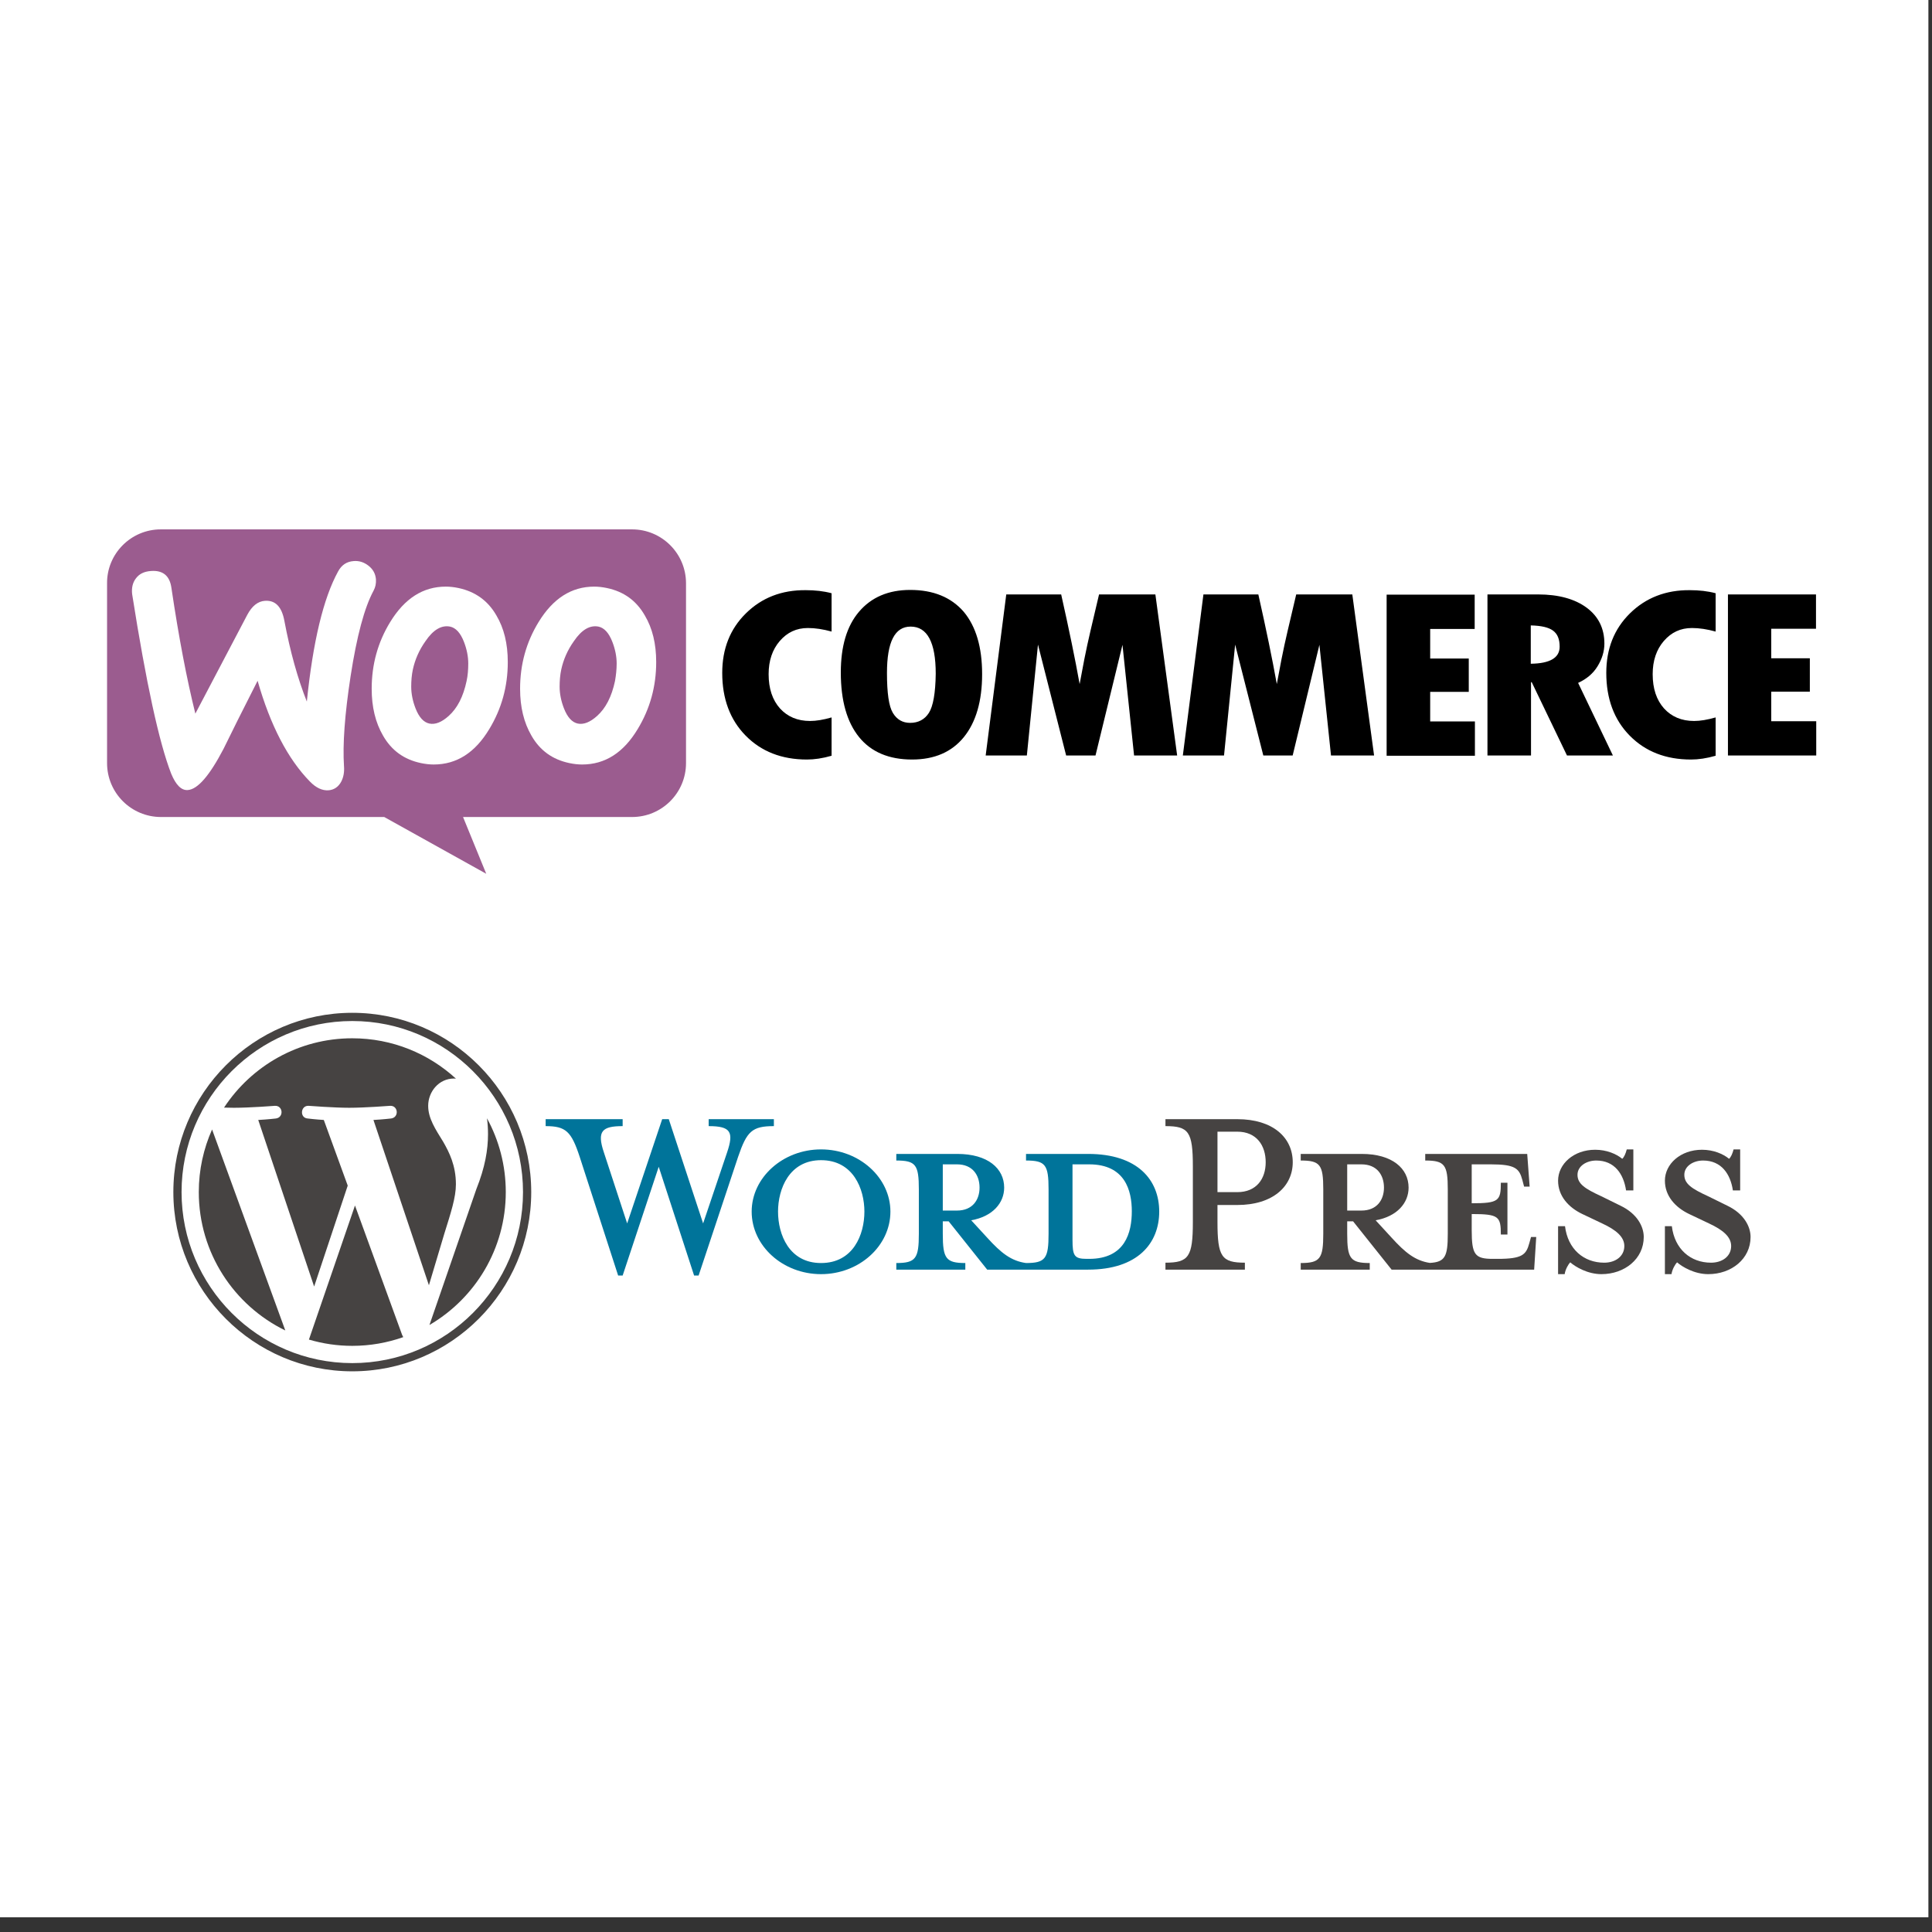 <?xml version="1.0" encoding="UTF-8" standalone="no"?>
<!DOCTYPE svg PUBLIC "-//W3C//DTD SVG 1.1//EN" "http://www.w3.org/Graphics/SVG/1.1/DTD/svg11.dtd">
<svg width="100%" height="100%" viewBox="0 0 112 112" version="1.1" xmlns="http://www.w3.org/2000/svg" xmlns:xlink="http://www.w3.org/1999/xlink" xml:space="preserve" xmlns:serif="http://www.serif.com/" style="fill-rule:evenodd;clip-rule:evenodd;stroke-linejoin:round;stroke-miterlimit:2;">
    <rect x="0" y="0" width="112" height="112" fill="#333333" stroke="none"/>
    <g id="NÁZEV">
    </g>
    <g id="Group_977">
    </g>
    <g id="Group_9771" serif:id="Group_977">
    </g>
    <g id="Group_978">
    </g>
    <g id="Group_9781" serif:id="Group_978">
    </g>
    <g id="Artboard3" transform="matrix(0.415,0,0,0.496,581.156,1102.65)">
        <rect x="-1401" y="-2225" width="270" height="226" style="fill:white;"/>
        <g id="WordPress_logo.svg" transform="matrix(0.408,0,0,0.342,-1266,-2083.76)">
            <g transform="matrix(1,0,0,1,-270,-61.261)">
                <clipPath id="_clip1">
                    <rect x="0" y="0" width="540" height="122.523"/>
                </clipPath>
                <g clip-path="url(#_clip1)">
                    <g id="Layer_2">
                        <g>
                            <path d="M313.19,48.227L291.933,48.227L291.933,50.482C298.582,50.482 299.651,51.907 299.651,60.339L299.651,75.54C299.651,83.971 298.583,85.515 291.933,85.515C286.828,84.803 283.383,82.071 278.633,76.846L273.171,70.909C280.533,69.601 284.451,64.971 284.451,59.745C284.451,53.215 278.871,48.227 268.42,48.227L247.52,48.227L247.52,50.482C254.169,50.482 255.238,51.907 255.238,60.339L255.238,75.54C255.238,83.971 254.169,85.515 247.52,85.515L247.52,87.771L271.151,87.771L271.151,85.515C264.502,85.515 263.433,83.971 263.433,75.54L263.433,71.266L265.451,71.266L278.633,87.771L313.19,87.771C330.171,87.771 337.534,78.747 337.534,67.939C337.534,57.133 330.172,48.227 313.19,48.227ZM263.434,67.583L263.434,51.79L268.302,51.79C273.645,51.79 276.021,55.471 276.021,59.746C276.021,63.903 273.645,67.583 268.302,67.583L263.434,67.583ZM313.547,84.09L312.715,84.09C308.441,84.09 307.847,83.022 307.847,77.559L307.847,51.79L313.547,51.79C325.897,51.79 328.152,60.814 328.152,67.821C328.152,75.064 325.896,84.09 313.547,84.09Z" style="fill:rgb(0,116,154);fill-rule:nonzero;"/>
                            <path d="M181.378,71.978L189.572,47.751C191.948,40.745 190.879,38.727 183.279,38.727L183.279,36.351L205.604,36.351L205.604,38.727C198.123,38.727 196.342,40.508 193.373,49.177L179.834,89.79L178.291,89.79L166.177,52.62L153.828,89.79L152.284,89.79L139.103,49.177C136.253,40.508 134.353,38.727 127.465,38.727L127.465,36.351L153.828,36.351L153.828,38.727C146.821,38.727 144.92,40.389 147.415,47.751L155.371,71.978L167.365,36.351L169.622,36.351L181.378,71.978Z" style="fill:rgb(0,116,154);fill-rule:nonzero;"/>
                            <path d="M221.752,89.314C208.69,89.314 198.002,79.696 198.002,67.938C198.002,56.301 208.691,46.681 221.752,46.681C234.815,46.681 245.502,56.301 245.502,67.938C245.502,79.696 234.815,89.314 221.752,89.314ZM221.752,50.365C210.828,50.365 207.027,60.22 207.027,67.939C207.027,75.778 210.828,85.515 221.752,85.515C232.797,85.515 236.597,75.778 236.597,67.939C236.597,60.22 232.797,50.365 221.752,50.365Z" style="fill:rgb(0,116,154);fill-rule:nonzero;"/>
                            <path d="M366.864,85.396L366.864,87.771L339.67,87.771L339.67,85.396C347.627,85.396 349.052,83.378 349.052,71.501L349.052,52.502C349.052,40.625 347.627,38.726 339.67,38.726L339.67,36.35L364.251,36.35C376.482,36.35 383.253,42.644 383.253,51.077C383.253,59.271 376.482,65.683 364.251,65.683L357.482,65.683L357.482,71.5C357.482,83.378 358.907,85.396 366.864,85.396ZM364.251,40.625L357.482,40.625L357.482,61.289L364.251,61.289C370.902,61.289 373.989,56.658 373.989,51.077C373.989,45.377 370.902,40.625 364.251,40.625Z" style="fill:rgb(70,67,66);fill-rule:nonzero;"/>
                            <path d="M464.833,76.609L464.239,78.746C463.171,82.665 461.863,84.09 453.432,84.09L451.769,84.09C445.595,84.09 444.526,82.665 444.526,74.234L444.526,68.772C453.789,68.772 454.502,69.602 454.502,75.778L456.758,75.778L456.758,58.083L454.502,58.083C454.502,64.258 453.789,65.089 444.526,65.089L444.526,51.79L451.056,51.79C459.489,51.79 460.794,53.215 461.863,57.134L462.458,59.389L464.357,59.389L463.527,48.227L428.613,48.227L428.613,50.482C435.262,50.482 436.332,51.907 436.332,60.339L436.332,75.54C436.332,83.253 435.424,85.196 430.181,85.473C425.198,84.712 421.777,81.994 417.096,76.846L411.633,70.909C418.996,69.601 422.915,64.971 422.915,59.745C422.915,53.215 417.334,48.227 406.884,48.227L385.984,48.227L385.984,50.482C392.633,50.482 393.702,51.907 393.702,60.339L393.702,75.54C393.702,83.971 392.634,85.515 385.984,85.515L385.984,87.771L409.616,87.771L409.616,85.515C402.967,85.515 401.897,83.971 401.897,75.54L401.897,71.266L403.916,71.266L417.097,87.771L465.903,87.771L466.616,76.61L464.833,76.61L464.833,76.609ZM401.896,67.583L401.896,51.79L406.764,51.79C412.108,51.79 414.484,55.471 414.484,59.746C414.484,63.903 412.108,67.583 406.764,67.583L401.896,67.583Z" style="fill:rgb(70,67,66);fill-rule:nonzero;"/>
                            <path d="M488.939,89.314C484.189,89.314 480.032,86.821 478.251,85.276C477.657,85.871 476.589,87.652 476.352,89.314L474.095,89.314L474.095,72.928L476.47,72.928C477.421,80.765 482.882,85.396 489.889,85.396C493.689,85.396 496.777,83.259 496.777,79.697C496.777,76.61 494.046,74.234 489.177,71.978L482.408,68.772C477.657,66.514 474.095,62.595 474.095,57.371C474.095,51.671 479.439,46.803 486.802,46.803C490.721,46.803 494.045,48.228 496.065,49.89C496.658,49.415 497.252,48.108 497.609,46.682L499.865,46.682L499.865,60.696L497.371,60.696C496.539,55.114 493.452,50.483 487.159,50.483C483.834,50.483 480.745,52.383 480.745,55.353C480.745,58.44 483.239,60.102 488.94,62.715L495.47,65.921C501.171,68.652 503.426,73.048 503.426,76.61C503.426,84.09 496.895,89.314 488.939,89.314Z" style="fill:rgb(70,67,66);fill-rule:nonzero;"/>
                            <path d="M525.514,89.314C520.763,89.314 516.606,86.821 514.826,85.276C514.232,85.871 513.164,87.652 512.927,89.314L510.67,89.314L510.67,72.928L513.045,72.928C513.995,80.765 519.457,85.396 526.464,85.396C530.264,85.396 533.352,83.259 533.352,79.697C533.352,76.61 530.621,74.234 525.751,71.978L518.982,68.772C514.232,66.514 510.669,62.595 510.669,57.371C510.669,51.671 516.013,46.803 523.376,46.803C527.295,46.803 530.619,48.228 532.639,49.89C533.232,49.415 533.826,48.108 534.181,46.682L536.438,46.682L536.438,60.696L533.945,60.696C533.113,55.114 530.026,50.483 523.733,50.483C520.408,50.483 517.319,52.383 517.319,55.353C517.319,58.44 519.813,60.102 525.514,62.715L532.044,65.921C537.745,68.652 540,73.048 540,76.61C540,84.09 533.469,89.314 525.514,89.314Z" style="fill:rgb(70,67,66);fill-rule:nonzero;"/>
                            <g>
                                <path d="M8.708,61.26C8.708,82.062 20.797,100.039 38.327,108.558L13.258,39.872C10.342,46.408 8.708,53.641 8.708,61.26Z" style="fill:rgb(70,67,66);fill-rule:nonzero;"/>
                                <path d="M96.74,58.608C96.74,52.113 94.407,47.615 92.406,44.114C89.742,39.785 87.245,36.119 87.245,31.79C87.245,26.959 90.909,22.462 96.07,22.462C96.303,22.462 96.524,22.491 96.751,22.504C87.401,13.938 74.944,8.708 61.262,8.708C42.902,8.708 26.749,18.128 17.352,32.396C18.585,32.433 19.747,32.459 20.734,32.459C26.231,32.459 34.74,31.792 34.74,31.792C37.573,31.625 37.907,35.786 35.077,36.121C35.077,36.121 32.23,36.456 29.062,36.622L48.2,93.547L59.701,59.054L51.513,36.62C48.683,36.454 46.002,36.119 46.002,36.119C43.17,35.953 43.502,31.623 46.334,31.79C46.334,31.79 55.013,32.457 60.177,32.457C65.673,32.457 74.183,31.79 74.183,31.79C77.018,31.623 77.351,35.784 74.52,36.119C74.52,36.119 71.667,36.454 68.505,36.62L87.497,93.114L92.739,75.597C95.011,68.328 96.74,63.107 96.74,58.608Z" style="fill:rgb(70,67,66);fill-rule:nonzero;"/>
                                <path d="M62.184,65.857L46.416,111.676C51.124,113.06 56.103,113.817 61.262,113.817C67.382,113.817 73.251,112.759 78.714,110.838C78.573,110.613 78.445,110.374 78.34,110.114L62.184,65.857Z" style="fill:rgb(70,67,66);fill-rule:nonzero;"/>
                                <path d="M107.376,36.046C107.602,37.72 107.73,39.517 107.73,41.45C107.73,46.783 106.734,52.778 103.734,60.274L87.681,106.687C103.305,97.576 113.814,80.649 113.814,61.261C113.815,52.124 111.481,43.532 107.376,36.046Z" style="fill:rgb(70,67,66);fill-rule:nonzero;"/>
                                <path d="M61.262,0C27.483,0 0,27.481 0,61.26C0,95.043 27.483,122.523 61.262,122.523C95.04,122.523 122.527,95.043 122.527,61.26C122.526,27.481 95.04,0 61.262,0ZM61.262,119.715C29.032,119.715 2.809,93.492 2.809,61.26C2.809,29.03 29.031,2.809 61.262,2.809C93.491,2.809 119.712,29.03 119.712,61.26C119.712,93.492 93.491,119.715 61.262,119.715Z" style="fill:rgb(70,67,66);fill-rule:nonzero;"/>
                            </g>
                        </g>
                    </g>
                </g>
            </g>
        </g>
        <g transform="matrix(0.934,0,0,0.934,-119.404,-123.631)">
            <g transform="matrix(0.354,0,0,0.296,-1404.33,-2279.6)">
                <path d="M160.7,331.2L359.8,331.2C372.4,331.2 382.6,341.4 382.6,354L382.6,430C382.6,442.6 372.4,452.8 359.8,452.8L288.4,452.8L298.2,476.8L255.1,452.8L160.8,452.8C148.2,452.8 138,442.6 138,430L138,354C137.9,341.5 148.1,331.2 160.7,331.2Z" style="fill:rgb(155,92,143);"/>
            </g>
            <g transform="matrix(0.354,0,0,0.296,-1404.33,-2279.6)">
                <path d="M150.2,351.9C151.6,350 153.7,349 156.5,348.8C161.6,348.4 164.5,350.8 165.2,356C168.3,376.9 171.7,394.6 175.3,409.1L197.2,367.4C199.2,363.6 201.7,361.6 204.7,361.4C209.1,361.1 211.8,363.9 212.9,369.8C215.4,383.1 218.6,394.4 222.4,404C225,378.6 229.4,360.3 235.6,349C237.1,346.2 239.3,344.8 242.2,344.6C244.5,344.4 246.6,345.1 248.5,346.6C250.4,348.1 251.4,350 251.6,352.3C251.7,354.1 251.4,355.6 250.6,357.1C246.7,364.3 243.5,376.4 240.9,393.2C238.4,409.5 237.5,422.2 238.1,431.3C238.3,433.8 237.9,436 236.9,437.9C235.7,440.1 233.9,441.3 231.6,441.5C229,441.7 226.3,440.5 223.7,437.8C214.4,428.3 207,414.1 201.6,395.2C195.1,408 190.3,417.6 187.2,424C181.3,435.3 176.3,441.1 172.1,441.4C169.4,441.6 167.1,439.3 165.1,434.5C160,421.4 154.5,396.1 148.6,358.6C148.3,356 148.8,353.7 150.2,351.9Z" style="fill:white;fill-rule:nonzero;"/>
            </g>
            <g transform="matrix(0.354,0,0,0.296,-1404.33,-2279.6)">
                <path d="M365.2,367.6C361.6,361.3 356.3,357.5 349.2,356C347.3,355.6 345.5,355.4 343.8,355.4C334.2,355.4 326.4,360.4 320.3,370.4C315.1,378.9 312.5,388.3 312.5,398.6C312.5,406.3 314.1,412.9 317.3,418.4C320.9,424.7 326.2,428.5 333.3,430C335.2,430.4 337,430.6 338.7,430.6C348.4,430.6 356.2,425.6 362.2,415.6C367.4,407 370,397.6 370,387.3C370,379.5 368.4,373 365.2,367.6ZM352.6,395.3C351.2,401.9 348.7,406.8 345,410.1C342.1,412.7 339.4,413.8 336.9,413.3C334.5,412.8 332.5,410.7 331,406.8C329.8,403.7 329.2,400.6 329.2,397.7C329.2,395.2 329.4,392.7 329.9,390.4C330.8,386.3 332.5,382.3 335.2,378.5C338.5,373.6 342,371.6 345.6,372.3C348,372.8 350,374.9 351.5,378.8C352.7,381.9 353.3,385 353.3,387.9C353.3,390.5 353,393 352.6,395.3Z" style="fill:white;fill-rule:nonzero;"/>
            </g>
            <g transform="matrix(0.354,0,0,0.296,-1404.33,-2279.6)">
                <path d="M302.5,367.6C298.9,361.3 293.5,357.5 286.5,356C284.6,355.6 282.8,355.4 281.1,355.4C271.5,355.4 263.7,360.4 257.6,370.4C252.4,378.9 249.8,388.3 249.8,398.6C249.8,406.3 251.4,412.9 254.6,418.4C258.2,424.7 263.5,428.5 270.6,430C272.5,430.4 274.3,430.6 276,430.6C285.7,430.6 293.5,425.6 299.5,415.6C304.7,407 307.3,397.6 307.3,387.3C307.3,379.5 305.7,373 302.5,367.6ZM289.9,395.3C288.5,401.9 286,406.8 282.3,410.1C279.4,412.7 276.7,413.8 274.2,413.3C271.8,412.8 269.8,410.7 268.3,406.8C267.1,403.7 266.5,400.6 266.5,397.7C266.5,395.2 266.7,392.7 267.2,390.4C268.1,386.3 269.8,382.3 272.5,378.5C275.8,373.6 279.3,371.6 282.9,372.3C285.3,372.8 287.3,374.9 288.8,378.8C290,381.9 290.6,385 290.6,387.9C290.6,390.5 290.4,393 289.9,395.3Z" style="fill:white;fill-rule:nonzero;"/>
            </g>
            <g transform="matrix(0.354,0,0,0.296,-1404.33,-2279.6)">
                <g>
                    <path d="M407.9,366.7C401.2,373.3 397.9,381.7 397.9,391.9C397.9,402.8 401.2,411.7 407.8,418.4C414.4,425.1 423,428.5 433.7,428.5C436.8,428.5 440.3,428 444.1,426.9L444.1,410.7C440.6,411.7 437.6,412.2 435,412.2C429.7,412.2 425.5,410.4 422.3,406.9C419.1,403.3 417.5,398.5 417.5,392.4C417.5,386.7 419.1,382 422.2,378.4C425.4,374.7 429.3,372.9 434.1,372.9C437.2,372.9 440.5,373.4 444.1,374.4L444.1,358.2C440.8,357.3 437.1,356.9 433.2,356.9C423,356.8 414.6,360.1 407.9,366.7ZM477.3,356.8C468.1,356.8 460.9,359.9 455.7,366C450.5,372.1 448,380.7 448,391.7C448,403.6 450.6,412.7 455.7,419C460.8,425.3 468.3,428.5 478.1,428.5C487.6,428.5 494.9,425.3 500,419C505.1,412.7 507.7,403.8 507.7,392.4C507.7,381 505.1,372.2 499.9,366C494.6,359.9 487.1,356.8 477.3,356.8ZM485.2,408.8C483.4,411.6 480.7,413 477.3,413C474.1,413 471.7,411.6 470,408.8C468.3,406 467.5,400.4 467.5,391.9C467.5,378.8 470.8,372.3 477.5,372.3C484.5,372.3 488.1,378.9 488.1,392.2C488,400.4 487,406 485.2,408.8ZM557.1,358.7L553.5,374C552.6,377.9 551.7,381.9 550.9,386L548.9,396.6C547,386 544.4,373.4 541.1,358.7L517.9,358.7L509.2,426.8L526.6,426.8L531.3,379.9L543.2,426.8L555.6,426.8L567,380L571.9,426.8L590.1,426.8L580.9,358.7L557.1,358.7ZM640.4,358.7L636.8,374C635.9,377.9 635,381.9 634.2,386L632.2,396.6C630.3,386 627.7,373.4 624.4,358.7L601.2,358.7L592.5,426.8L609.9,426.8L614.6,379.9L626.5,426.8L638.9,426.8L650.2,380L655.1,426.8L673.3,426.8L664.1,358.7L640.4,358.7ZM697,399.9L713.3,399.9L713.3,385.8L697,385.8L697,373.3L715.8,373.3L715.8,358.8L678.6,358.8L678.6,426.9L715.9,426.9L715.9,412.4L697,412.4L697,399.9ZM767.7,389.1C769.6,386 770.6,382.8 770.6,379.5C770.6,373.1 768.1,368 763.1,364.3C758.1,360.6 751.2,358.7 742.6,358.7L721.2,358.7L721.2,426.8L739.6,426.8L739.6,395.8L739.9,395.8L754.8,426.8L774.2,426.8L759.5,396.1C763,394.5 765.8,392.2 767.7,389.1ZM739.5,388L739.5,371.8C743.9,371.9 747,372.6 748.9,374C750.8,375.4 751.7,377.6 751.7,380.8C751.7,385.5 747.6,387.9 739.5,388ZM781.4,366.7C774.7,373.3 771.4,381.7 771.4,391.9C771.4,402.8 774.7,411.7 781.3,418.4C787.9,425.1 796.5,428.5 807.2,428.5C810.3,428.5 813.8,428 817.6,426.9L817.6,410.7C814.1,411.7 811.1,412.2 808.5,412.2C803.2,412.2 799,410.4 795.8,406.9C792.6,403.3 791,398.5 791,392.4C791,386.7 792.6,382 795.7,378.4C798.9,374.7 802.8,372.9 807.6,372.9C810.7,372.9 814,373.4 817.6,374.4L817.6,358.2C814.3,357.3 810.6,356.9 806.7,356.9C796.6,356.8 788.1,360.1 781.4,366.7ZM841.1,412.3L841.1,399.8L857.4,399.8L857.4,385.7L841.1,385.7L841.1,373.2L860,373.2L860,358.7L822.8,358.7L822.8,426.8L860.1,426.8L860.1,412.3L841.1,412.3Z" style="fill-rule:nonzero;"/>
                </g>
            </g>
        </g>
    </g>
</svg>
